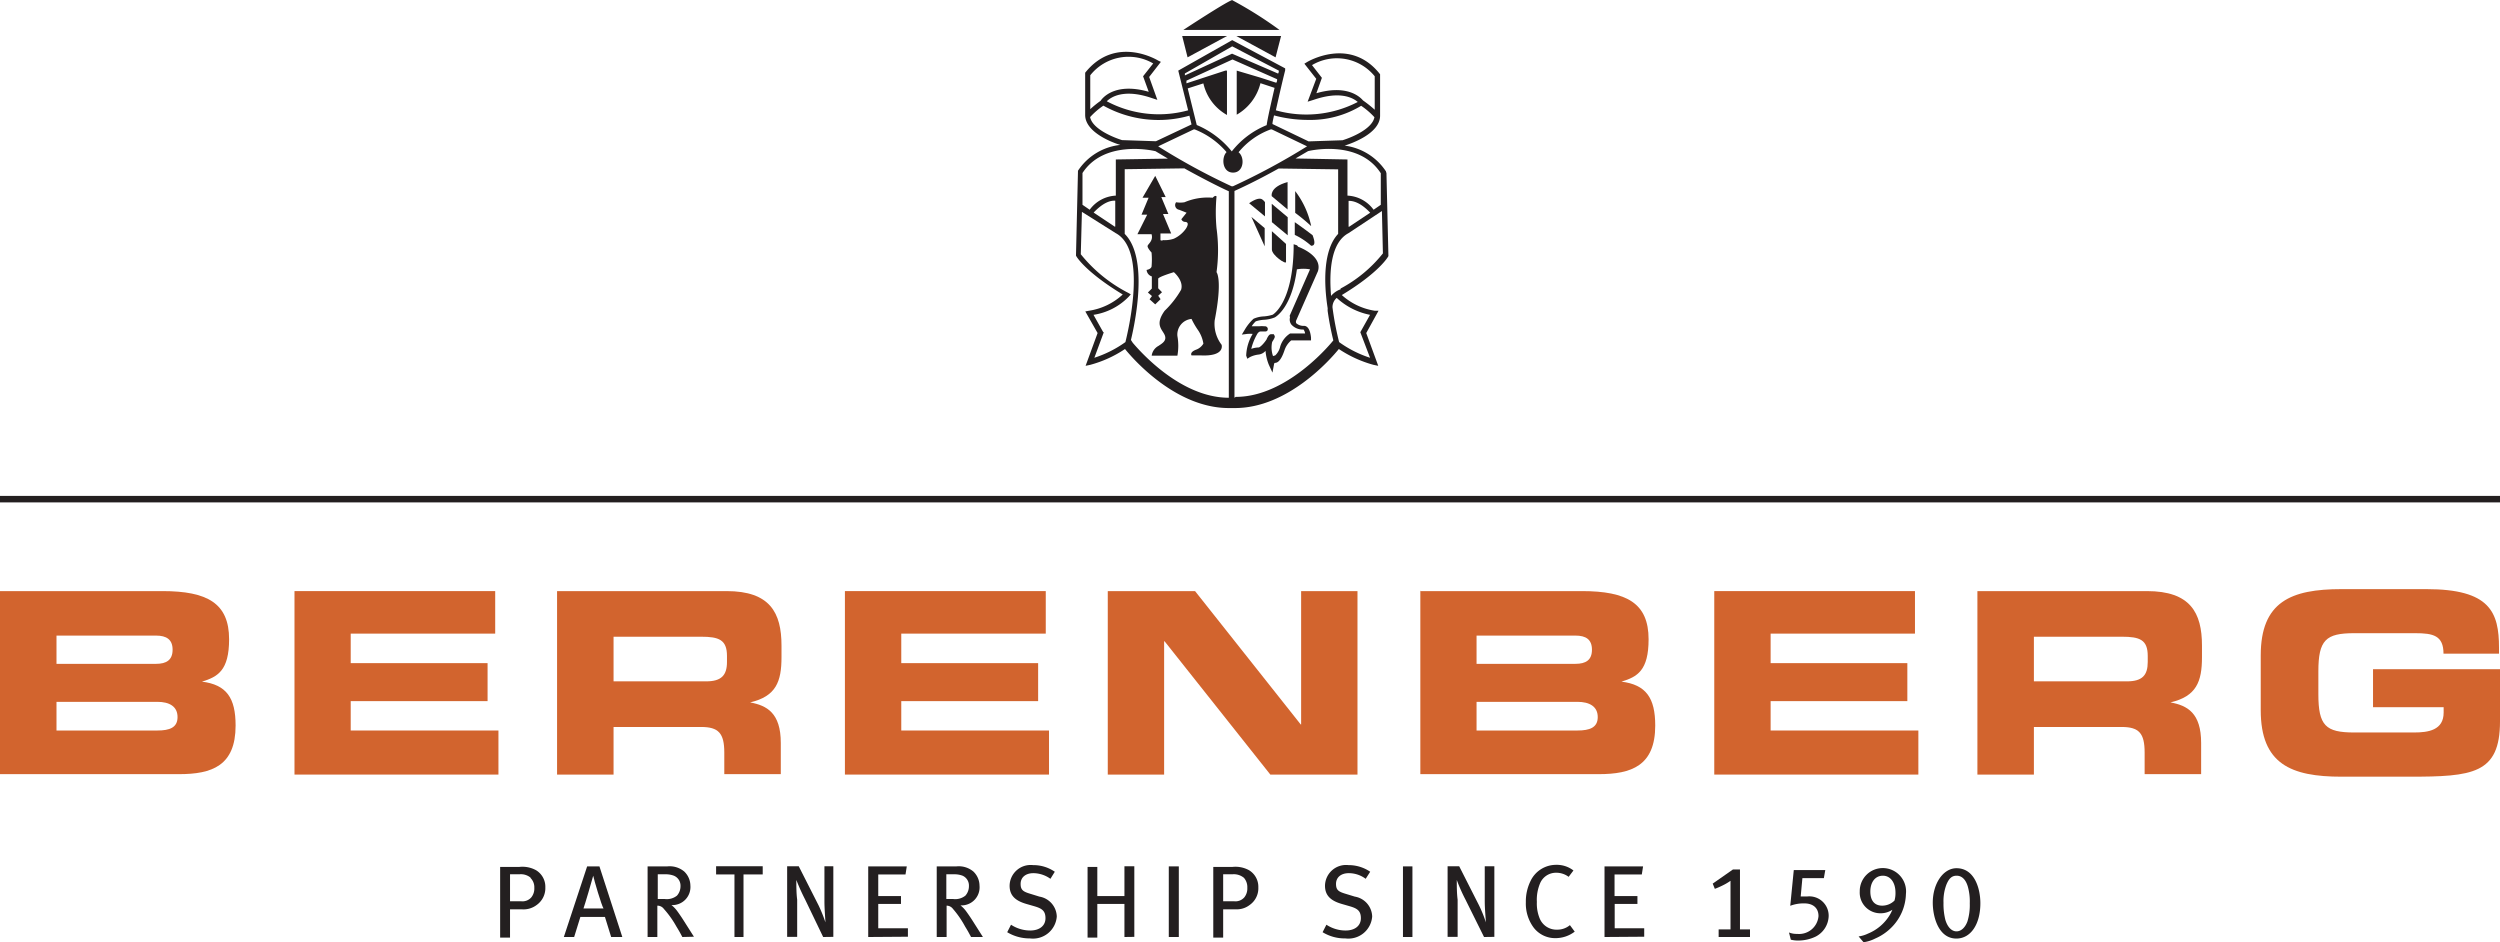 <?xml version="1.0" encoding="UTF-8"?>
<svg xmlns="http://www.w3.org/2000/svg" xmlns:xlink="http://www.w3.org/1999/xlink" width="177" height="66.71" viewBox="0 0 177 66.71">
  <defs>
    <style>
      .cls-1 {
        fill: none;
      }

      .cls-2 {
        fill: #231f20;
      }

      .cls-3 {
        fill: #d2642e;
      }

      .cls-4 {
        clip-path: url(#clip-path);
      }
    </style>
    <clipPath id="clip-path" transform="translate(0 0)">
      <polygon class="cls-1" points="76.25 0 76.15 28.86 98.29 28.86 98.39 0 76.25 0"></polygon>
    </clipPath>
  </defs>
  <g id="Layer_2" data-name="Layer 2">
    <g id="Layer_1-2" data-name="Layer 1">
      <g>
        <rect class="cls-2" y="35.11" width="177" height="0.46"></rect>
        <path class="cls-3" d="M4,51.72h7.14c.86,0,1.43-.2,1.43-.95s-.57-1.08-1.43-1.08H4v2ZM4,47h7.05c.73,0,1.17-.27,1.17-1s-.44-1-1.17-1H4v2ZM0,41.85H11.5c3.18,0,4.72.86,4.72,3.41,0,2.22-.81,2.66-1.92,3v0c1.74.22,2.38,1.15,2.38,3.11,0,2.85-1.68,3.44-4,3.44H0v-13Z" transform="translate(0 0)"></path>
        <polygon class="cls-3" points="20.85 41.85 35.06 41.85 35.06 44.86 24.83 44.86 24.83 46.95 34.52 46.95 34.52 49.64 24.83 49.64 24.83 51.72 35.29 51.72 35.29 54.84 20.85 54.84 20.85 41.85 20.85 41.85"></polygon>
        <path class="cls-3" d="M43.44,48.24H50c1.07,0,1.47-.43,1.47-1.37v-.43c0-1.15-.58-1.36-1.83-1.36H43.44v3.16Zm-4-6.39h12c3.07,0,3.89,1.52,3.89,3.86v.82c0,1.74-.39,2.77-2.22,3.2v0c1.18.22,2.17.74,2.17,2.87v2.21h-4V53.28c0-1.36-.4-1.81-1.64-1.81H43.44v3.37h-4v-13Z" transform="translate(0 0)"></path>
        <polygon class="cls-3" points="59.82 41.85 74.04 41.85 74.04 44.86 63.81 44.86 63.81 46.95 73.5 46.95 73.5 49.64 63.81 49.64 63.81 51.72 74.27 51.72 74.27 54.84 59.82 54.84 59.82 41.85 59.82 41.85"></polygon>
        <polygon class="cls-3" points="78.43 41.85 84.61 41.85 92.09 51.29 92.12 51.29 92.12 41.85 96.11 41.85 96.11 54.84 89.94 54.84 82.45 45.4 82.42 45.4 82.42 54.84 78.43 54.84 78.43 41.85 78.43 41.85"></polygon>
        <path class="cls-3" d="M104.54,51.72h7.14c.86,0,1.44-.2,1.44-.95s-.58-1.08-1.44-1.08h-7.14v2Zm0-4.72h7c.74,0,1.17-.27,1.17-1s-.43-1-1.17-1h-7v2Zm-4-5.15H112c3.18,0,4.72.86,4.72,3.41,0,2.22-.8,2.66-1.92,3v0c1.74.22,2.39,1.15,2.39,3.11,0,2.85-1.69,3.44-4,3.44H100.56v-13Z" transform="translate(0 0)"></path>
        <polygon class="cls-3" points="121.37 41.85 135.58 41.85 135.58 44.86 125.36 44.86 125.36 46.95 135.04 46.95 135.04 49.64 125.36 49.64 125.36 51.72 135.82 51.72 135.82 54.84 121.37 54.84 121.37 41.85 121.37 41.85"></polygon>
        <path class="cls-3" d="M144,48.24h6.59c1.08,0,1.47-.43,1.47-1.37v-.43c0-1.15-.57-1.36-1.83-1.36H144v3.16Zm-4-6.39h12c3.07,0,3.9,1.52,3.9,3.86v.82c0,1.74-.4,2.77-2.23,3.2v0c1.19.22,2.17.74,2.17,2.87v2.21h-4V53.28c0-1.36-.39-1.81-1.63-1.81H144v3.37h-4v-13Z" transform="translate(0 0)"></path>
        <path class="cls-3" d="M160.06,46.41c0-3.81,2.14-4.7,5.72-4.7h6c4.52,0,5.15,1.63,5.15,4.16v.41H173c0-1.29-.74-1.45-2-1.45h-4.33c-2,0-2.53.48-2.53,2.71v1.61c0,2.23.52,2.71,2.53,2.71h4.25c1,0,2.09-.16,2.09-1.41v-.38h-5V47.38H177v3.69c0,3.73-1.94,3.92-6.42,3.92h-4.8c-3.58,0-5.72-.9-5.72-4.71V46.41Z" transform="translate(0 0)"></path>
        <polygon class="cls-2" points="91.17 15.38 90.04 14.43 90.05 15.73 91.17 16.66 91.17 15.38 91.17 15.38"></polygon>
        <path class="cls-2" d="M92.83,16a6.1,6.1,0,0,0-1.13-2.47v1.54a13.17,13.17,0,0,1,1.12.93Z" transform="translate(0 0)"></path>
        <path class="cls-2" d="M91.16,14.84V12.89c-1.3.36-1.12,1-1.12,1l1.12.94Z" transform="translate(0 0)"></path>
        <path class="cls-2" d="M89.55,14.3a.81.81,0,0,0-.17-.17c-.29-.23-.94.26-.94.26l1.12.93v-1Z" transform="translate(0 0)"></path>
        <path class="cls-2" d="M92.93,16.65c-.83-.63-1.26-.92-1.26-.92v.9a4.83,4.83,0,0,1,1.16.77c.28,0,.29-.25.1-.75Z" transform="translate(0 0)"></path>
        <path class="cls-2" d="M90.05,17.67c0,.4,1,1.08,1,.88V17.27l-1-.9s0,.9,0,1.3Z" transform="translate(0 0)"></path>
        <polygon class="cls-2" points="89.54 16.15 88.6 15.36 89.54 17.44 89.54 16.15 89.54 16.15"></polygon>
        <path class="cls-2" d="M91.33,22.48v0a.59.59,0,0,0,.1.5,1.07,1.07,0,0,0,.86.35h0a.59.59,0,0,1,.11.28H91.34l0,0a1.67,1.67,0,0,0-.7.92v0a1.24,1.24,0,0,1-.35.63l-.16.05a1.81,1.81,0,0,1-.06-1c.2-.31.21-.37.16-.46l-.05-.09H90a.22.22,0,0,0-.16.08,1.11,1.11,0,0,0-.17.3c-.26.38-.47.54-.55.56a1.63,1.63,0,0,0-.53.1,3.88,3.88,0,0,1,.45-1.1c.08-.09.12-.12.19-.13h.12l.21,0h0c.14,0,.2-.06.2-.19a.2.2,0,0,0-.2-.18h-.06a1.72,1.72,0,0,0-.34,0h0l-.54,0a1.7,1.7,0,0,1,.29-.35,2.3,2.3,0,0,1,.6-.11,2.37,2.37,0,0,0,.75-.17c.12-.07,1.2-.73,1.56-3.4a2.65,2.65,0,0,1,.93,0l-1.44,3.28Zm.5-5.11-.24-.08v.26c-.06,3.92-1.47,4.72-1.48,4.73h0a2.7,2.7,0,0,1-.61.12,2,2,0,0,0-.75.17,3.33,3.33,0,0,0-.63.79l-.2.33.39-.05a3,3,0,0,1,.38,0,3.19,3.19,0,0,0-.46,1.54l.08.22.19-.12a1.85,1.85,0,0,1,.63-.18h0a.77.77,0,0,0,.47-.26,3.27,3.27,0,0,0,.24,1l.25.54.11-.58s0-.1.08-.11c.36,0,.59-.68.66-.88a1.53,1.53,0,0,1,.48-.71h1.4l0-.2c-.07-.68-.31-.83-.5-.83h0a.76.76,0,0,1-.55-.19.26.26,0,0,1,0-.19l1.54-3.49v0c.34-1.09-1.32-1.7-1.4-1.73Z" transform="translate(0 0)"></path>
        <path class="cls-2" d="M86,22.68c.57-2.91.13-3.41.13-3.41a11.31,11.31,0,0,0,0-3.11,12.42,12.42,0,0,1,0-2.25s-.07-.13-.27.09a4.19,4.19,0,0,0-2,.32,1.81,1.81,0,0,1-.59,0,.33.33,0,0,0,.21.53l.53.21-.37.46a.29.29,0,0,0,.25.19c.19,0,.3.12.08.47a2.15,2.15,0,0,1-.86.72,2,2,0,0,1-.77.1.15.15,0,0,1-.18,0v-.47h.76l-.58-1.38h.38l-.5-1.2h.31l-.74-1.5L80.89,14h.43l-.5,1.2h.4l-.69,1.38h1c.14.47-.25.69-.28.83s.28.47.28.47a5.49,5.49,0,0,1,0,1c-.06.19-.35.23-.35.23a.52.52,0,0,0,.37.46c0,.27,0,.86,0,.86l-.28.28.29.25-.17.23.4.36.38-.37L82,20.94l.27-.25L82,20.41v-.67c0-.14,1.11-.47,1.11-.47s.72.61.51,1.25A6.66,6.66,0,0,1,82.46,22c-.72,1-.17,1.32,0,1.72s-.17.59-.44.77a.92.92,0,0,0-.48.69h1.82a3.94,3.94,0,0,0,0-1.39,1.11,1.11,0,0,1,1-1.21,5.55,5.55,0,0,0,.43.75,2.34,2.34,0,0,1,.41,1,1,1,0,0,1-.47.41c-.54.19-.37.42-.37.42h.6c1.81.1,1.53-.75,1.53-.75A2.43,2.43,0,0,1,86,22.68Z" transform="translate(0 0)"></path>
        <polygon class="cls-2" points="86.87 2.55 83.7 2.55 84.08 4.06 86.87 2.55 86.87 2.55"></polygon>
        <g>
          <g class="cls-4">
            <path class="cls-2" d="M87.27,0C87,0,83.78,2.12,83.78,2.12h6.81A28,28,0,0,0,87.22,0Z" transform="translate(0 0)"></path>
          </g>
          <path class="cls-2" d="M94.92,20.48a1.57,1.57,0,0,0-.68.47c-.15-1.79,0-3.78,1.23-4.44l2.37-1.57.07,3a9.57,9.57,0,0,1-3,2.49ZM97,22.29l-.69,1.23L97,25.33a7.79,7.79,0,0,1-2.19-1.11,20.92,20.92,0,0,1-.47-2.46.87.87,0,0,1,.3-.67A4.83,4.83,0,0,0,97,22.29Zm-9.6,5.87V13.52h0c.37-.17,1.46-.66,3.13-1.59l4.21.06,0,4.57C93.69,17.67,93.71,20,94,21.83a1.23,1.23,0,0,0,0,.2,20.7,20.7,0,0,0,.4,2.07l0,0h0s-3.16,4-6.91,4Zm-7.2-3.89-.13-.2c.3-1.25,1.26-5.81-.44-7.51l0-4.58,4.22-.06c1.81,1,2.89,1.51,3.15,1.62V28.16h0c-3.35,0-6.19-3.17-6.8-3.89Zm-2.09-.75-.69-1.23A4.39,4.39,0,0,0,79.92,21l.14-.16-.19-.11A10.4,10.4,0,0,1,76.52,18l.08-3L79,16.51h0c2.27,1.23.85,7,.68,7.71a8,8,0,0,1-2.2,1.11l.67-1.81Zm.82-7.47-1.5-1c.72-.76,1.24-.86,1.53-.84l0,1.83ZM81.8,10.7l.89.53L79,11.29l0,2.56a2.43,2.43,0,0,0-1.85,1l-.51-.35,0-2.25c1.5-2.31,4.82-1.63,5.14-1.55ZM77.18,8.29a5.24,5.24,0,0,1,.94-.81,8,8,0,0,0,6.09.71l.15.62L81.84,10l-2.4-.08c-.61-.19-2.1-.79-2.26-1.63ZM81.64,4.5l-.71.9.4,1.1c-2.53-.73-3.37.58-3.41.64l0,0a7,7,0,0,0-.73.59V5.33a3.46,3.46,0,0,1,4.47-.83Zm5.58-1.23L90.54,5c0,.06,0,.13-.05.21L87.23,3.8,83.89,5.34l0-.14,3.37-1.93Zm5.4,5.22a6.92,6.92,0,0,0,3.75-1,5.24,5.24,0,0,1,.94.81c-.16.84-1.64,1.44-2.26,1.63l-2.4.08L90.09,8.78c0-.15.06-.36.11-.61a9.28,9.28,0,0,0,2.42.32ZM93.2,6.6l.39-1.09-.7-.9a3.45,3.45,0,0,1,4.44.79V7.77a8.42,8.42,0,0,0-.83-.66c-.28-.33-1.22-1.11-3.3-.51Zm-8-.69a3.44,3.44,0,0,0,1.67,2.23V5l-.12,0h0L84,5.9l0-.19,3.26-1.5,3.16,1.4c0,.08,0,.16-.06.25L89.25,5.5h0L87.56,5V8.12a3.54,3.54,0,0,0,1.68-2.23l1,.33c-.23,1-.5,2.18-.56,2.64a6,6,0,0,0-2.47,1.86,6.33,6.33,0,0,0-2.48-1.87l-.64-2.59,1.09-.35Zm2,7.28A46.23,46.23,0,0,1,82,10.36h0l2.52-1.2.06,0a5.74,5.74,0,0,1,2.26,1.61c-.38.38-.31,1.45.46,1.45s.85-1.08.39-1.44a5.27,5.27,0,0,1,2.28-1.62l.07,0,2.5,1.2h0a47.21,47.21,0,0,1-5.25,2.83Zm8.28,2.86,0-1.83c.29,0,.81.08,1.53.84l-1.5,1Zm2.28-3.8,0,2.25-.51.35a2.42,2.42,0,0,0-1.85-1l0-2.56-3.68-.07.89-.52c.32-.08,3.63-.77,5.14,1.55Zm.37-.06v0l0-.05a4.13,4.13,0,0,0-2.93-1.83c.39-.12,2.51-.83,2.51-2.12V5.26h0c-2.11-2.71-5.15-.88-5.18-.86l-.18.11.84,1.07L92.58,7.2,93,7.07c1.86-.64,2.77-.16,3.13.15a7.92,7.92,0,0,1-5.8.59c.19-.85.45-2,.66-2.83l0-.14-3.75-2L83.42,5l.7,2.81a7.82,7.82,0,0,1-5.76-.64c.3-.3,1.22-.91,3.21-.22l.37.12-.58-1.62.83-1.07L82,4.29S79,2.43,76.83,5.15l0,0V8.14c0,1.27,2.06,2,2.49,2.12a4.11,4.11,0,0,0-3,1.83l0,.05-.14,5.95,0,0c0,.05.65,1.15,3.31,2.76A4.5,4.5,0,0,1,77.1,22l-.26.05.87,1.53-.85,2.32.33-.07a8.26,8.26,0,0,0,2.46-1.12c.6.74,3.61,4.18,7.35,4.18h.44c3.73,0,6.75-3.44,7.35-4.18a8.38,8.38,0,0,0,2.45,1.12l.34.07-.85-2.32L97.6,22,97.33,22A4.5,4.5,0,0,1,95,20.89c2.66-1.61,3.28-2.71,3.3-2.76l0,0-.14-5.9Z" transform="translate(0 0)"></path>
        </g>
        <polygon class="cls-2" points="90.31 4.06 90.7 2.55 87.53 2.55 90.31 4.06 90.31 4.06"></polygon>
        <g>
          <path class="cls-2" d="M38,64.07a1.54,1.54,0,0,1-1.06.31h-.83v2h-.7v-5h1.34a2,2,0,0,1,1.2.23,1.37,1.37,0,0,1,.66,1.22A1.46,1.46,0,0,1,38,64.07Zm-.42-1.92a1.08,1.08,0,0,0-.81-.25h-.66v1.91h.79a.83.83,0,0,0,.72-.28,1,1,0,0,0,.21-.67A.92.92,0,0,0,37.55,62.15Z" transform="translate(0 0)"></path>
          <path class="cls-2" d="M43.27,66.34l-.44-1.42H41.09l-.44,1.42h-.73l1.65-5h.87l1.62,5ZM42,62h0c-.07.28-.6,2.08-.69,2.32h1.42C42.59,64.11,42.06,62.31,42,62Z" transform="translate(0 0)"></path>
          <path class="cls-2" d="M48.31,66.34c-.15-.28-.21-.4-.42-.74A6.84,6.84,0,0,0,47,64.35a.56.56,0,0,0-.46-.23v2.22h-.69v-5h1.4a1.61,1.61,0,0,1,1.19.36,1.4,1.4,0,0,1,.44,1,1.28,1.28,0,0,1-1.34,1.38,2.18,2.18,0,0,1,.44.47c.1.14.25.35.42.62l.73,1.15ZM47.71,62a1.61,1.61,0,0,0-.61-.1h-.53v1.75h.49a1.15,1.15,0,0,0,.87-.24,1,1,0,0,0,.25-.68A.76.76,0,0,0,47.71,62Z" transform="translate(0 0)"></path>
          <path class="cls-2" d="M54,61.91H52.64v4.43H52V61.91h-1.3v-.58H54Z" transform="translate(0 0)"></path>
          <path class="cls-2" d="M58.28,66.34,57,63.68a14.49,14.49,0,0,1-.62-1.38h0c0,.43,0,.93.06,1.4l0,2.63h-.71v-5h.82l1.4,2.76a10.46,10.46,0,0,1,.49,1.21l0,0c0-.14-.07-.94-.07-1.49V61.33H59v5Z" transform="translate(0 0)"></path>
          <path class="cls-2" d="M61.47,66.34v-5H64.2l-.09.57H62.18v1.53h1.61V64H62.18v1.72h2.1v.6Z" transform="translate(0 0)"></path>
          <path class="cls-2" d="M68.75,66.34c-.15-.28-.21-.4-.42-.74a6.84,6.84,0,0,0-.86-1.25.56.56,0,0,0-.45-.23v2.22h-.7v-5h1.4a1.61,1.61,0,0,1,1.19.36,1.4,1.4,0,0,1,.44,1A1.28,1.28,0,0,1,68,64.1a2.18,2.18,0,0,1,.44.47c.1.14.25.35.42.62l.73,1.15ZM68.15,62a1.61,1.61,0,0,0-.61-.1H67v1.75h.48a1.15,1.15,0,0,0,.87-.24,1,1,0,0,0,.25-.68A.76.76,0,0,0,68.15,62Z" transform="translate(0 0)"></path>
          <path class="cls-2" d="M72.92,66.44A3.06,3.06,0,0,1,71.31,66l.27-.53a2.49,2.49,0,0,0,1.36.41c.65,0,1.08-.33,1.08-.87s-.27-.7-.83-.86L72.67,64c-.76-.22-1.19-.58-1.19-1.29a1.49,1.49,0,0,1,1.66-1.46,2.67,2.67,0,0,1,1.54.47l-.31.5a2.09,2.09,0,0,0-1.2-.4c-.56,0-.91.3-.91.76s.21.56.75.72l.58.18a1.47,1.47,0,0,1,1.23,1.41A1.69,1.69,0,0,1,72.92,66.44Z" transform="translate(0 0)"></path>
          <path class="cls-2" d="M79.61,66.34V64H77.69v2.38H77v-5h.69v2.06h1.92V61.33h.7v5Z" transform="translate(0 0)"></path>
          <path class="cls-2" d="M82.75,66.34v-5h.71v5Z" transform="translate(0 0)"></path>
          <path class="cls-2" d="M88.48,64.07a1.5,1.5,0,0,1-1,.31H86.6v2h-.7v-5h1.34a2,2,0,0,1,1.19.23,1.37,1.37,0,0,1,.66,1.22A1.44,1.44,0,0,1,88.48,64.07Zm-.41-1.92a1.12,1.12,0,0,0-.82-.25H86.6v1.91h.78a.83.83,0,0,0,.72-.28,1,1,0,0,0,.21-.67A1,1,0,0,0,88.07,62.15Z" transform="translate(0 0)"></path>
          <path class="cls-2" d="M95.25,66.44A3,3,0,0,1,93.64,66l.27-.53a2.47,2.47,0,0,0,1.36.41c.65,0,1.08-.33,1.08-.87s-.27-.7-.83-.86L95,64c-.76-.22-1.19-.58-1.19-1.29a1.49,1.49,0,0,1,1.66-1.46,2.71,2.71,0,0,1,1.54.47l-.32.5a2,2,0,0,0-1.19-.4c-.56,0-.91.3-.91.76s.2.56.74.72l.59.18a1.47,1.47,0,0,1,1.23,1.41A1.69,1.69,0,0,1,95.25,66.44Z" transform="translate(0 0)"></path>
          <path class="cls-2" d="M99.33,66.34v-5H100v5Z" transform="translate(0 0)"></path>
          <path class="cls-2" d="M105.07,66.34l-1.32-2.66a11.92,11.92,0,0,1-.61-1.38h0c0,.43,0,.93.06,1.4l0,2.63h-.71v-5h.82l1.4,2.76a8.89,8.89,0,0,1,.49,1.21l0,0c0-.14-.08-.94-.08-1.49V61.33h.68v5Z" transform="translate(0 0)"></path>
          <path class="cls-2" d="M110.14,66.42a1.91,1.91,0,0,1-1.56-.75,2.85,2.85,0,0,1-.55-1.79,3.26,3.26,0,0,1,.33-1.5,2,2,0,0,1,1.81-1.15,1.93,1.93,0,0,1,1.23.4l-.34.45a1.46,1.46,0,0,0-.89-.29,1.22,1.22,0,0,0-1.12.72,3,3,0,0,0-.24,1.35A2.75,2.75,0,0,0,109,65a1.28,1.28,0,0,0,1.23.82,1.39,1.39,0,0,0,.92-.32l.34.46A2.23,2.23,0,0,1,110.14,66.42Z" transform="translate(0 0)"></path>
          <path class="cls-2" d="M113.6,66.34v-5h2.73l-.09.57h-1.93v1.53h1.62V64h-1.61v1.72h2.09v.6Z" transform="translate(0 0)"></path>
          <path class="cls-2" d="M121.68,66.34V65.8h.84V62.36a3.65,3.65,0,0,1-.52.31,5.63,5.63,0,0,1-.59.26l-.15-.37,1.43-1h.5V65.8h.71v.54Z" transform="translate(0 0)"></path>
          <path class="cls-2" d="M128.55,66.31a2.83,2.83,0,0,1-1.21.28,2.06,2.06,0,0,1-.55-.06l-.13-.51a1.45,1.45,0,0,0,.58.1,1.38,1.38,0,0,0,1.51-1.26c0-.61-.43-.9-1-.9a2.69,2.69,0,0,0-1,.17L127,61.6h2.23l-.1.57h-1.52l-.12,1.3c.1,0,.29,0,.46,0a1.37,1.37,0,0,1,1.52,1.39A1.69,1.69,0,0,1,128.55,66.31Z" transform="translate(0 0)"></path>
          <path class="cls-2" d="M133.91,65.67a3.65,3.65,0,0,1-1.15.78,2.59,2.59,0,0,1-.82.26l-.35-.41a2.19,2.19,0,0,0,.66-.2,3.22,3.22,0,0,0,1.54-1.31,2.66,2.66,0,0,0,.19-.38,1.49,1.49,0,0,1-.83.25,1.46,1.46,0,0,1-1.48-1.54,1.63,1.63,0,0,1,1.66-1.66,1.65,1.65,0,0,1,1.61,1.83A3.48,3.48,0,0,1,133.91,65.67Zm-.6-3.67c-.54,0-.89.45-.89,1.12s.32,1,.84,1a1.23,1.23,0,0,0,.87-.36,1.87,1.87,0,0,0,.07-.56C134.2,62.48,133.84,62,133.31,62Z" transform="translate(0 0)"></path>
          <path class="cls-2" d="M138.51,66.45c-1.26,0-1.67-1.53-1.67-2.54,0-1.37.75-2.44,1.68-2.44,1.28,0,1.69,1.44,1.69,2.48C140.21,65.45,139.52,66.45,138.51,66.45Zm.82-3.65c-.15-.54-.44-.8-.8-.8s-.55.22-.72.62a3.29,3.29,0,0,0-.21,1.3,4.59,4.59,0,0,0,.13,1.2c.16.54.46.82.79.82s.61-.27.77-.69a3.91,3.91,0,0,0,.17-1.29A3.86,3.86,0,0,0,139.33,62.8Z" transform="translate(0 0)"></path>
        </g>
      </g>
    </g>
  </g>
</svg>
